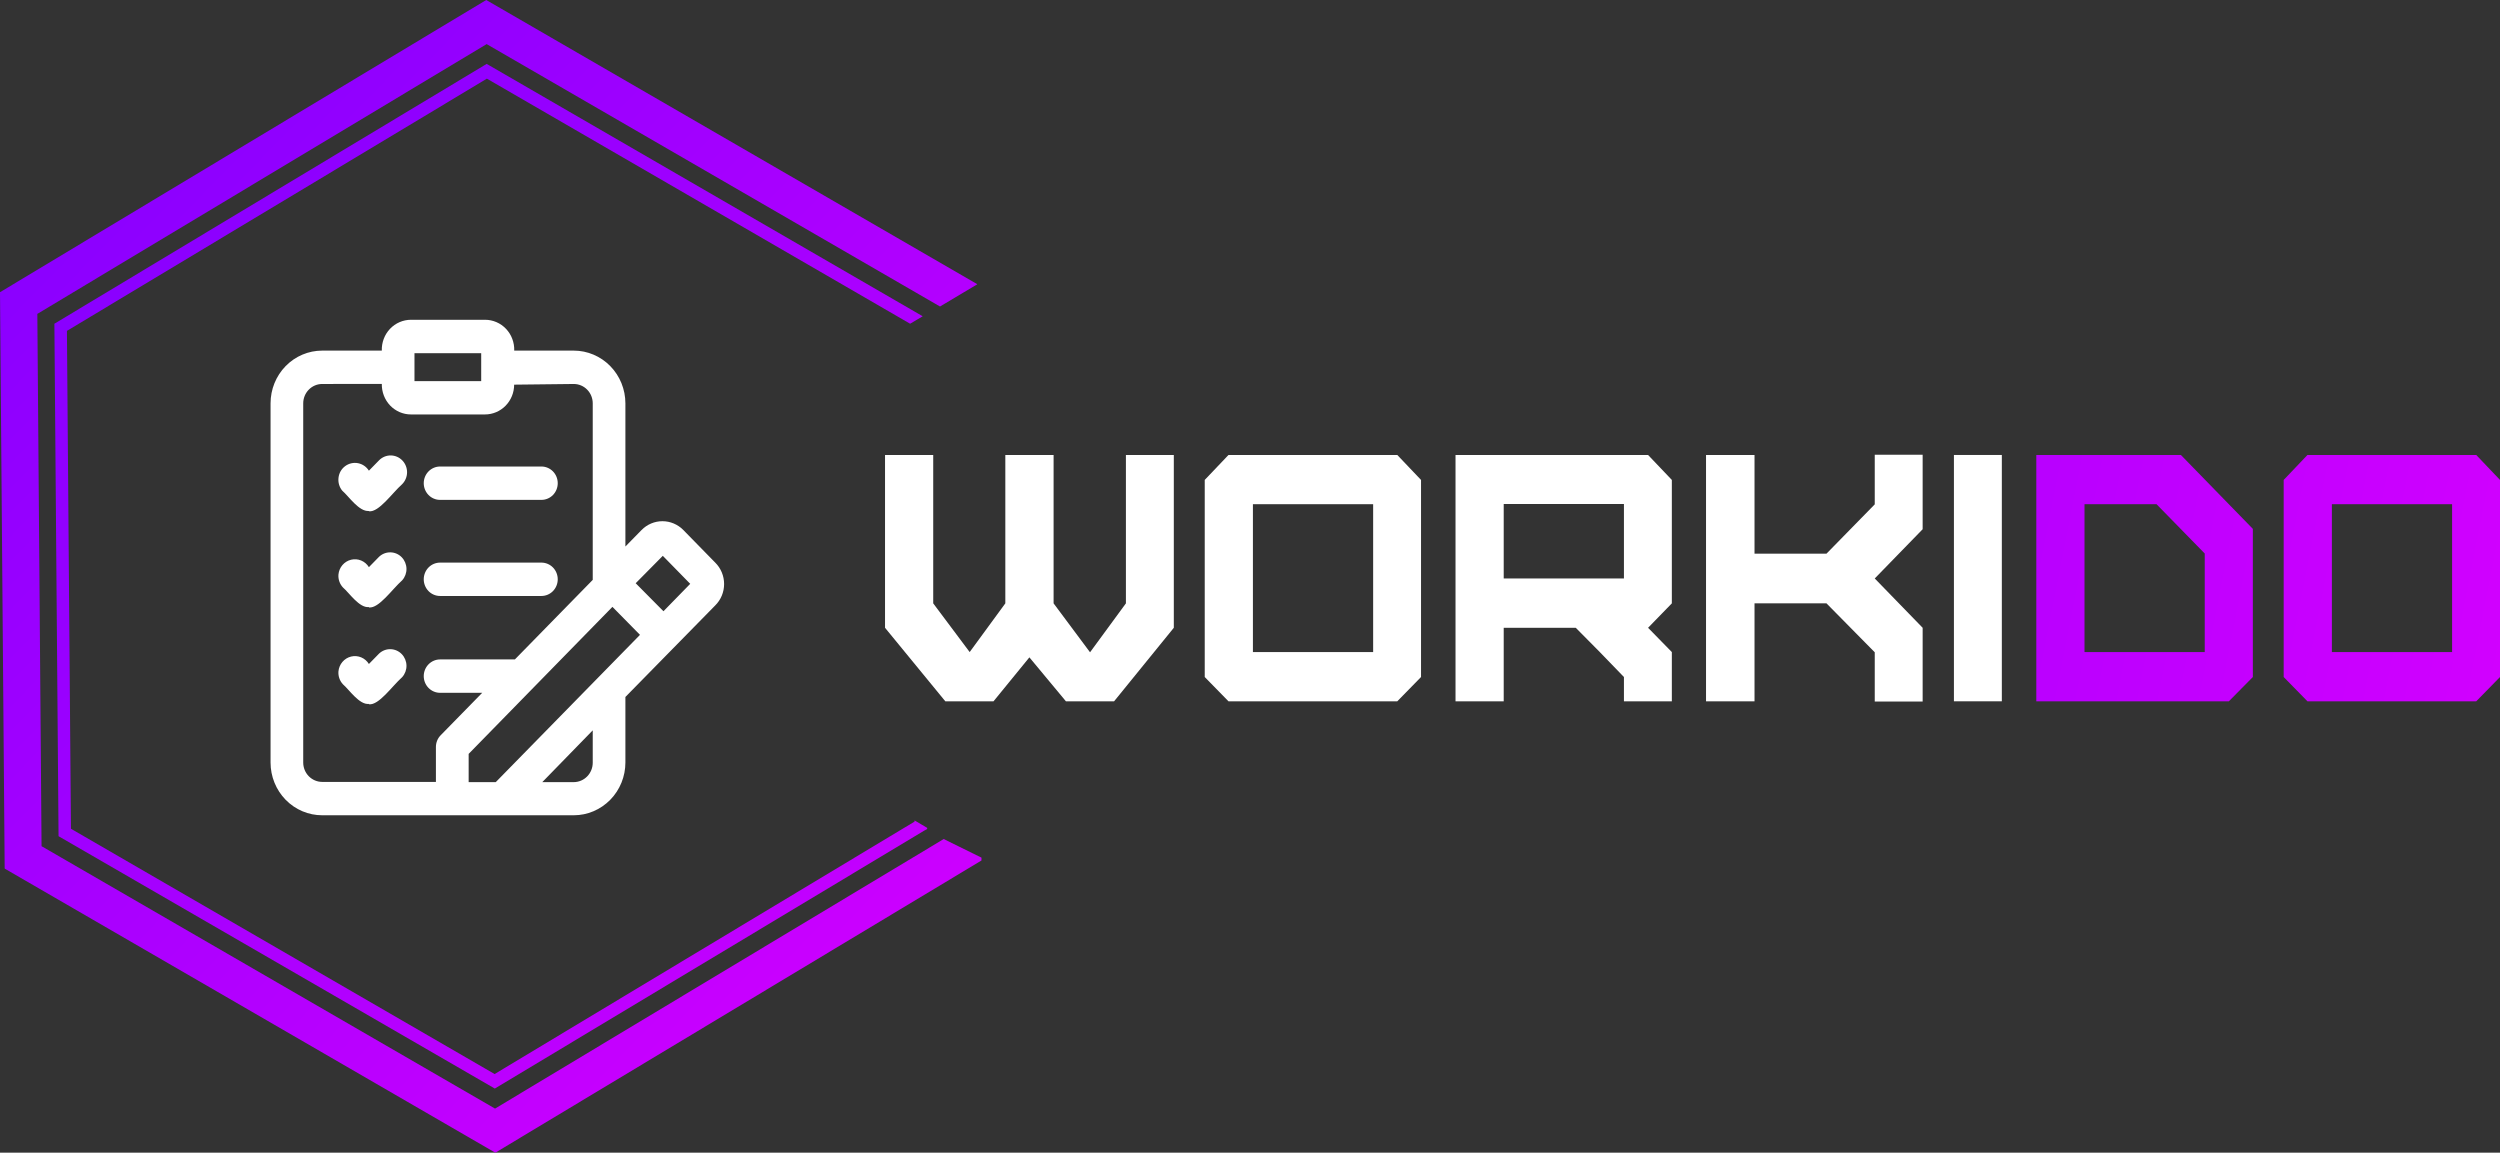 <svg width="167" height="77" viewBox="0 0 167 77" fill="none" xmlns="http://www.w3.org/2000/svg">
<rect x="0" y="0" width="167" height="77" fill="#333333" stroke="none"/>
<g clip-path="url(#clip0_113_3)">
<path d="M63.04 56.047L33.069 74.054L2.776 56.525L2.494 20.968L32.509 2.946L62.792 20.475L65.271 18.997V18.978L32.48 0L0 19.52L0.312 58.022L33.088 77L65.563 57.48V57.291L63.04 56.047Z" fill="url(#paint0_linear_113_3)"/>
<path d="M61.092 54.803V54.883L33.04 71.746L4.739 55.36L4.471 22.102L32.523 5.254L60.795 21.625L61.638 21.127L32.728 4.394L32.509 4.269L3.633 21.625L3.911 55.858L33.054 72.716L61.73 55.49L61.935 55.38V55.301L61.092 54.803Z" fill="url(#paint1_linear_113_3)"/>
<path d="M71.203 46.847H74.422L78.411 41.936V30.392H75.211V40.304L72.815 43.573L70.38 40.304V30.392H67.156V40.304L64.774 43.558L62.339 40.304V30.392H59.12V41.936L63.147 46.847H66.367L68.763 43.911L71.203 46.847Z" fill="white"/>
<path d="M83.695 43.558V33.681H91.726V43.558H83.695ZM93.338 46.847L94.925 45.225V32.059L93.338 30.392H82.063L80.476 32.059V45.225L82.063 46.847H93.338Z" fill="white"/>
<path d="M100.448 38.642V33.666H108.479V38.642H100.448ZM111.679 46.847V43.558L110.091 41.936L111.679 40.304V32.059L110.091 30.392H97.229V46.847H100.448V41.936H105.26L106.867 43.558L108.479 45.225V46.847H111.679Z" fill="white"/>
<path d="M117.202 46.847V40.304H122.009L125.233 43.573V46.862H128.433V41.936L125.233 38.642L128.433 35.353V30.377H125.233V33.691L122.009 36.985H117.202V30.392H113.963V46.847H117.202Z" fill="white"/>
<path d="M133.722 46.847V30.392H130.522V46.847H133.722Z" fill="white"/>
<path d="M150.49 35.328L145.683 30.392H136.025V46.847H148.888L150.49 45.225V35.328ZM147.276 43.558H139.245V33.681H144.056L147.276 36.975V43.558Z" fill="url(#paint2_linear_113_3)"/>
<path d="M155.769 43.558V33.681H163.8V43.558H155.769ZM165.412 46.847L167 45.225V32.059L165.412 30.392H154.138L152.55 32.059V45.225L154.138 46.847H165.412Z" fill="url(#paint3_linear_113_3)"/>
<path d="M38.329 54.46H21.521C20.607 54.46 19.73 54.089 19.083 53.428C18.437 52.767 18.073 51.871 18.073 50.937V26.944C18.073 26.009 18.437 25.113 19.083 24.453C19.73 23.792 20.607 23.421 21.521 23.421H25.505C25.496 23.154 25.54 22.887 25.634 22.638C25.727 22.388 25.869 22.161 26.051 21.968C26.233 21.776 26.451 21.623 26.692 21.519C26.933 21.415 27.192 21.361 27.453 21.361H32.402C32.663 21.361 32.922 21.415 33.163 21.519C33.404 21.623 33.622 21.776 33.804 21.968C33.986 22.161 34.128 22.388 34.221 22.638C34.315 22.887 34.359 23.154 34.35 23.421H38.329C39.243 23.422 40.119 23.794 40.765 24.454C41.412 25.115 41.776 26.01 41.777 26.944V36.507L42.858 35.403C43.228 35.027 43.729 34.816 44.251 34.816C44.773 34.816 45.273 35.027 45.644 35.403L47.777 37.582C47.965 37.768 48.114 37.99 48.216 38.236C48.318 38.481 48.37 38.746 48.37 39.013C48.37 39.279 48.318 39.544 48.216 39.789C48.114 40.035 47.965 40.257 47.777 40.443L41.777 46.558V50.937C41.776 51.871 41.412 52.766 40.765 53.426C40.119 54.087 39.243 54.459 38.329 54.46ZM36.225 52.246H38.329C38.664 52.244 38.985 52.108 39.223 51.865C39.46 51.623 39.594 51.295 39.595 50.952V48.787L36.225 52.246ZM31.306 52.246H33.117L42.751 42.408L40.91 40.538L31.306 50.36V52.246ZM21.521 25.65C21.186 25.65 20.864 25.786 20.626 26.029C20.389 26.272 20.255 26.601 20.255 26.944V50.937C20.255 51.28 20.389 51.609 20.626 51.852C20.864 52.094 21.186 52.231 21.521 52.231H29.119V49.897C29.119 49.752 29.147 49.608 29.201 49.474C29.255 49.34 29.335 49.218 29.436 49.116L32.212 46.28H29.397C29.107 46.28 28.83 46.162 28.625 45.953C28.421 45.744 28.306 45.461 28.306 45.165C28.306 44.869 28.421 44.586 28.625 44.377C28.83 44.168 29.107 44.05 29.397 44.05H34.394L39.595 38.736V26.944C39.595 26.601 39.462 26.272 39.224 26.029C38.987 25.786 38.664 25.65 38.329 25.65L34.345 25.695C34.345 26.223 34.14 26.729 33.774 27.102C33.409 27.476 32.913 27.685 32.397 27.685H27.449C27.189 27.685 26.932 27.631 26.693 27.528C26.453 27.424 26.237 27.273 26.056 27.083C25.693 26.697 25.495 26.18 25.505 25.645L21.521 25.65ZM42.464 38.96L44.319 40.831L46.106 39L44.275 37.129L42.464 38.96ZM27.687 25.461H32.144V23.595H27.687V25.461ZM24.643 47.021C24.005 47.096 23.328 46.071 22.91 45.712C22.803 45.599 22.721 45.463 22.669 45.315C22.617 45.167 22.596 45.009 22.608 44.852C22.629 44.617 22.722 44.395 22.873 44.217C23.024 44.038 23.227 43.913 23.451 43.858C23.676 43.803 23.911 43.822 24.125 43.91C24.339 43.999 24.52 44.154 24.643 44.354L25.325 43.657C25.533 43.463 25.805 43.358 26.087 43.365C26.368 43.372 26.636 43.489 26.835 43.692C27.033 43.896 27.147 44.17 27.153 44.458C27.158 44.745 27.055 45.023 26.864 45.235C26.182 45.842 25.311 47.126 24.643 47.046V47.021ZM24.643 40.553C24.005 40.627 23.328 39.602 22.91 39.244C22.803 39.13 22.721 38.995 22.669 38.846C22.617 38.698 22.596 38.54 22.608 38.383C22.629 38.148 22.722 37.926 22.873 37.748C23.024 37.57 23.227 37.445 23.451 37.39C23.676 37.335 23.911 37.353 24.125 37.442C24.339 37.531 24.52 37.686 24.643 37.886L25.325 37.189C25.533 36.995 25.805 36.89 26.087 36.897C26.368 36.903 26.636 37.02 26.835 37.224C27.033 37.428 27.147 37.702 27.153 37.989C27.158 38.276 27.055 38.555 26.864 38.766C26.182 39.373 25.311 40.657 24.643 40.577V40.553ZM36.166 39.811H29.397C29.107 39.811 28.83 39.694 28.625 39.485C28.421 39.276 28.306 38.992 28.306 38.697C28.306 38.401 28.421 38.117 28.625 37.908C28.83 37.699 29.107 37.582 29.397 37.582H36.166C36.456 37.582 36.733 37.699 36.938 37.908C37.142 38.117 37.257 38.401 37.257 38.697C37.257 38.992 37.142 39.276 36.938 39.485C36.733 39.694 36.456 39.811 36.166 39.811ZM24.643 34.134C23.981 34.188 23.309 33.163 22.861 32.775C22.764 32.657 22.692 32.52 22.649 32.371C22.606 32.223 22.594 32.068 22.612 31.915C22.629 31.761 22.677 31.612 22.753 31.478C22.83 31.345 22.933 31.229 23.056 31.138C23.178 31.047 23.317 30.983 23.465 30.949C23.612 30.915 23.765 30.912 23.913 30.94C24.062 30.969 24.204 31.028 24.329 31.114C24.455 31.2 24.561 31.312 24.643 31.442L25.325 30.745C25.532 30.537 25.812 30.421 26.103 30.423C26.394 30.426 26.672 30.546 26.876 30.758C27.08 30.97 27.194 31.256 27.192 31.553C27.189 31.85 27.072 32.134 26.864 32.343C26.182 32.95 25.311 34.233 24.643 34.154V34.134ZM36.166 33.392H29.397C29.107 33.392 28.83 33.275 28.625 33.066C28.421 32.857 28.306 32.573 28.306 32.278C28.306 31.982 28.421 31.699 28.625 31.49C28.83 31.281 29.107 31.163 29.397 31.163H36.166C36.456 31.163 36.733 31.281 36.938 31.49C37.142 31.699 37.257 31.982 37.257 32.278C37.257 32.573 37.142 32.857 36.938 33.066C36.733 33.275 36.456 33.392 36.166 33.392Z" fill="white"/>
</g>
<defs>
<linearGradient id="paint0_linear_113_3" x1="-2.446" y1="2.498" x2="77.148" y2="80.404" gradientUnits="userSpaceOnUse">
<stop stop-color="#7F00FF"/>
<stop offset="1" stop-color="#E100FF"/>
</linearGradient>
<linearGradient id="paint1_linear_113_3" x1="1.455" y1="6.494" x2="81.049" y2="84.399" gradientUnits="userSpaceOnUse">
<stop stop-color="#7F00FF"/>
<stop offset="1" stop-color="#E100FF"/>
</linearGradient>
<linearGradient id="paint2_linear_113_3" x1="59.056" y1="21.824" x2="188.66" y2="47.316" gradientUnits="userSpaceOnUse">
<stop stop-color="#7F00FF"/>
<stop offset="1" stop-color="#E100FF"/>
</linearGradient>
<linearGradient id="paint3_linear_113_3" x1="59.792" y1="18.087" x2="189.395" y2="43.584" gradientUnits="userSpaceOnUse">
<stop stop-color="#7F00FF"/>
<stop offset="1" stop-color="#E100FF"/>
</linearGradient>
<clipPath id="clip0_113_3">
<rect width="167" height="77" fill="white"/>
</clipPath>
</defs>
</svg>
